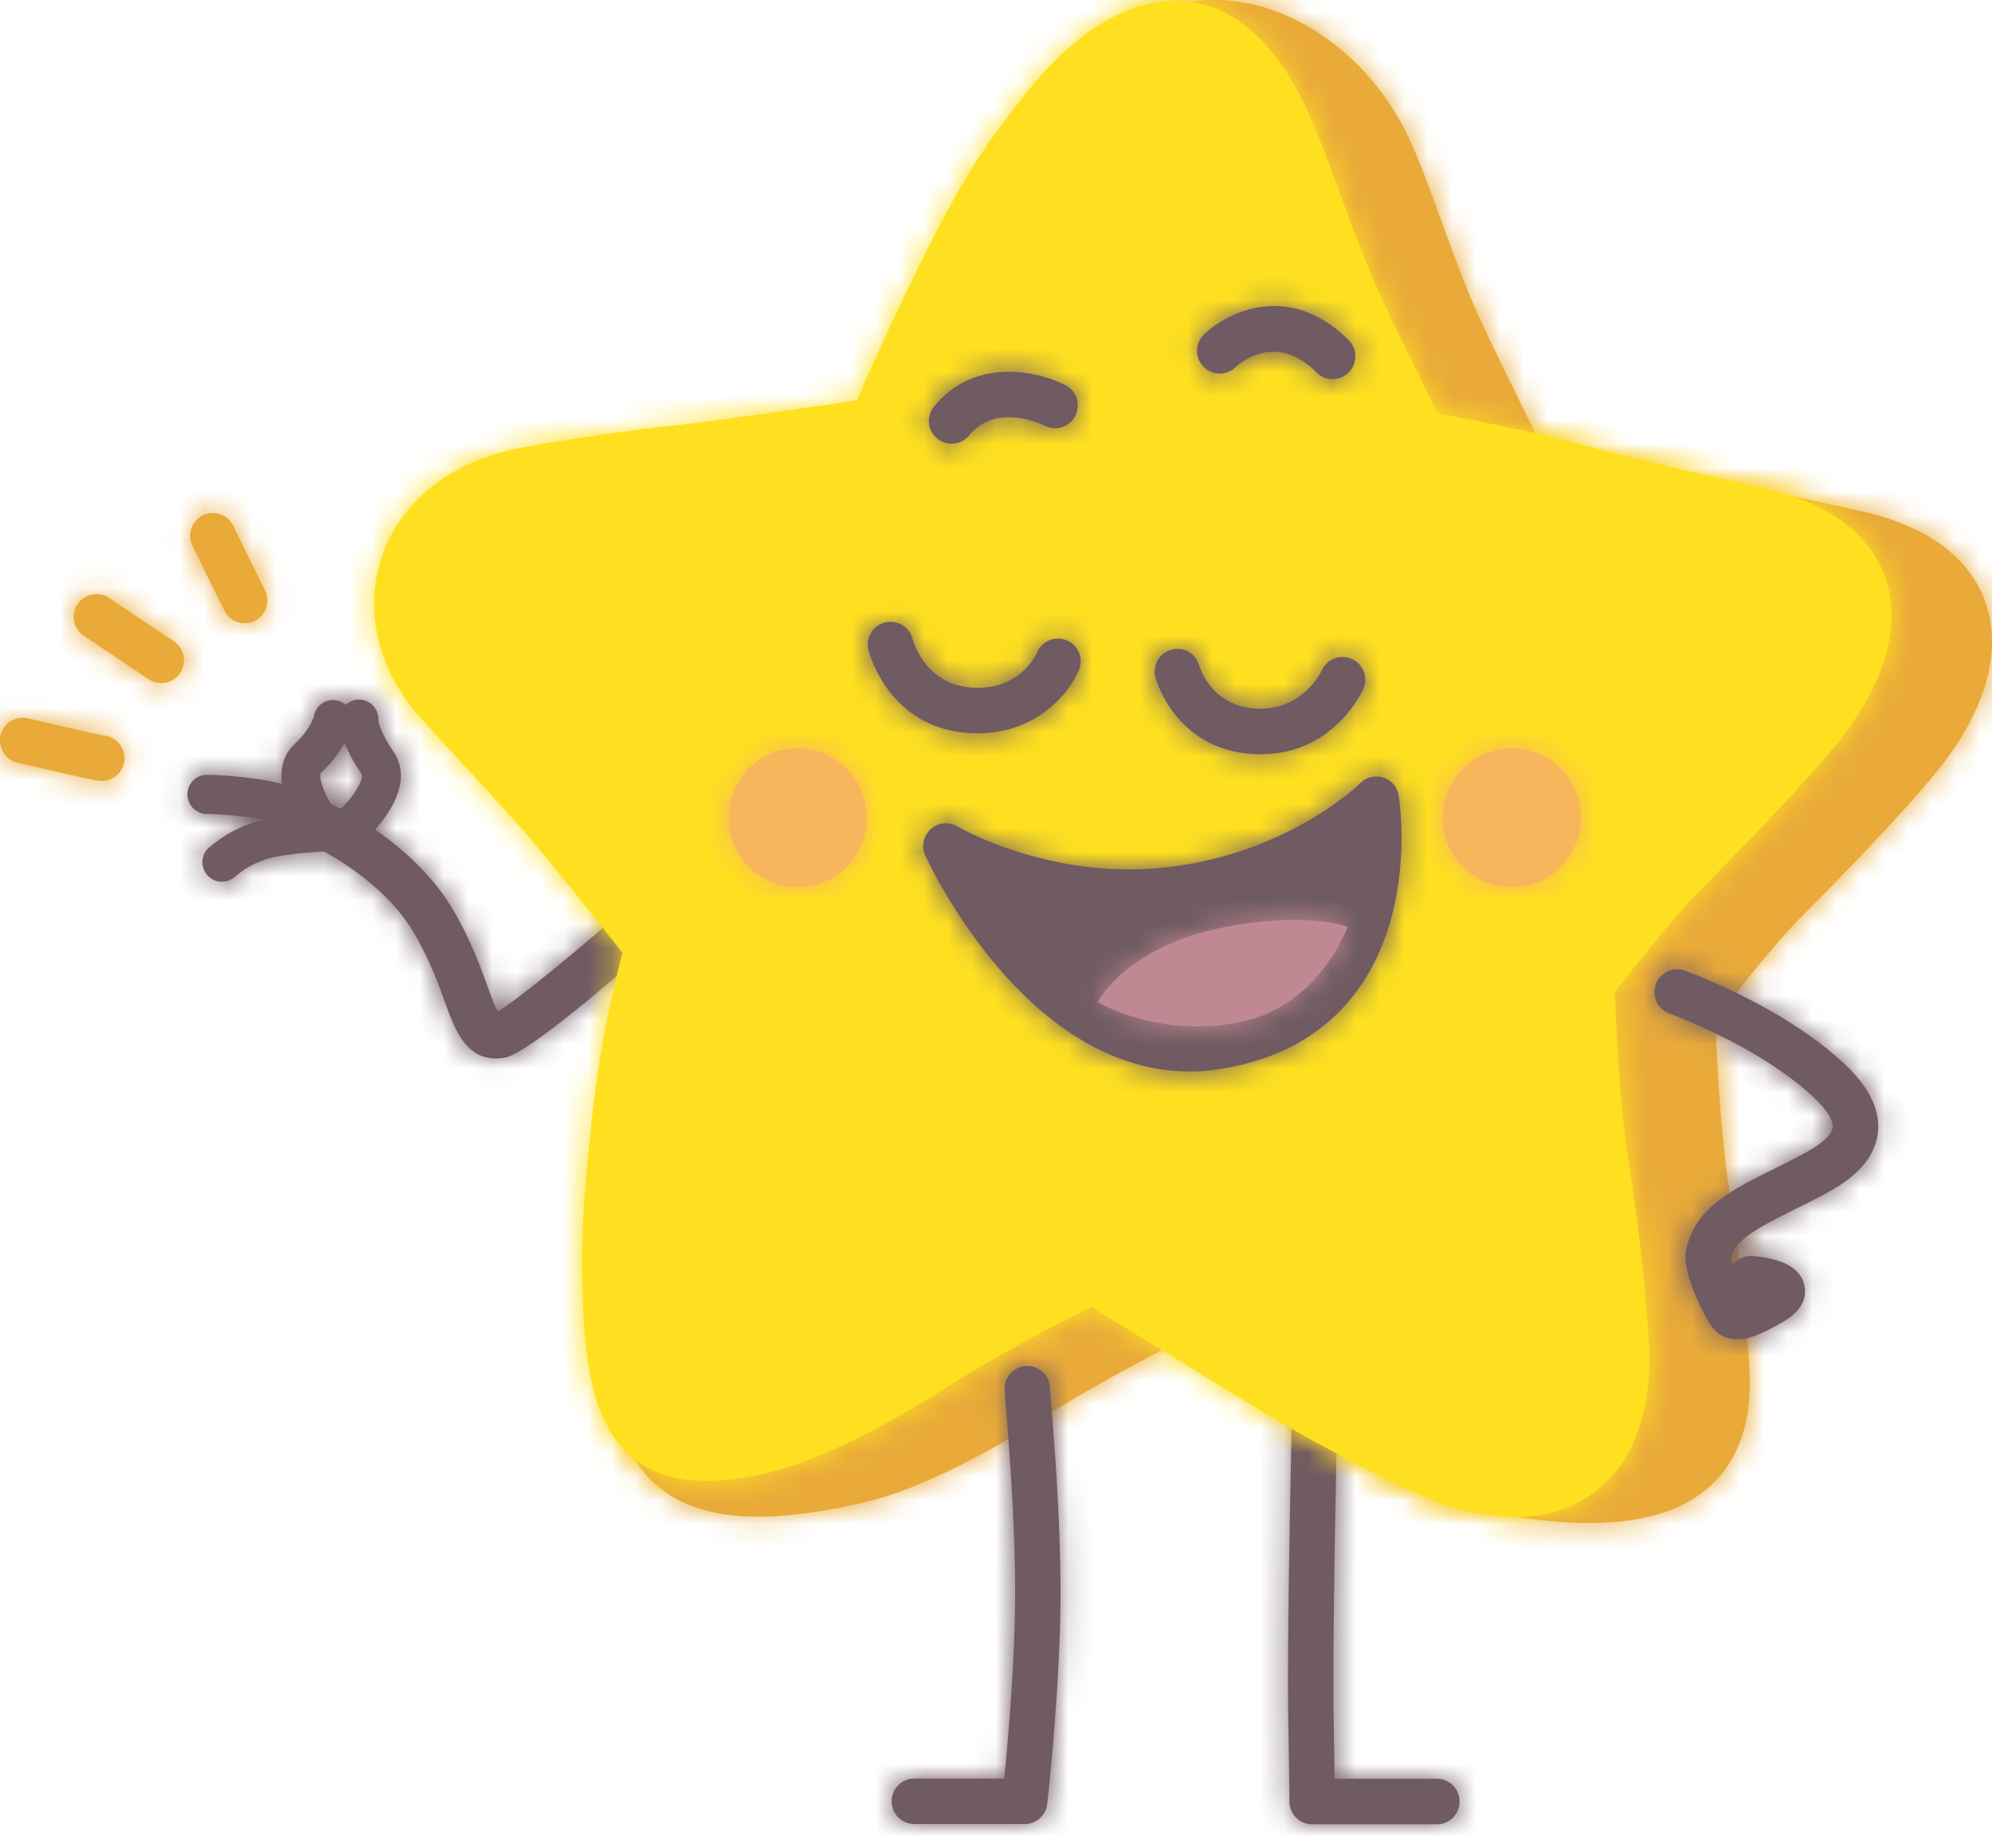 <svg width="83" height="77" fill="none" xmlns="http://www.w3.org/2000/svg">
    <path fill-rule="evenodd" clip-rule="evenodd" d="M14.357 30.953a4.84 4.84 0 0 1-.976 1.233c-.123.115.067.767.426 1.319.037.016.177.08.394.194l.018-.022a.45.45 0 0 1 .04-.045c.516-.487.926-1.208.797-1.4a6.76 6.76 0 0 1-.7-1.279zm11.783 6.821a.944.944 0 0 1 1.335.089.951.951 0 0 1-.088 1.339c-5.39 4.736-6.155 4.839-6.442 4.877-.1.013-.195.02-.286.02-1.269 0-1.72-1.246-2.121-2.354-.282-.776-.632-1.742-1.266-2.837-1.031-1.78-2.896-2.953-3.768-3.43a14.5 14.5 0 0 0-1.918.199 3.66 3.66 0 0 0-1.74.806l-.002.002c-.094.077-.191.156-.345.207a.81.81 0 0 1-1.024-.517.814.814 0 0 1 .326-.935l.018-.015a5.297 5.297 0 0 1 2.17-1.078 3.316 3.316 0 0 0-.17-.032c-1.287-.2-2.11-.206-2.2-.206a.812.812 0 0 1-.81-.813c0-.45.362-.813.81-.813.167 0 1.071.01 2.448.225a5.1 5.1 0 0 1 .684.159c-.083-.62.043-1.22.53-1.672.671-.625.797-1.149.802-1.17a.802.802 0 0 1 1.321-.46.802.802 0 0 1 .683-.21.812.812 0 0 1 .676.858c.008.067.076.481.635 1.309.83 1.23-.237 2.647-.775 3.238 1.08.744 2.405 1.877 3.284 3.394.719 1.242 1.117 2.34 1.408 3.143l.001.002c.136.376.3.825.423 1.044.807-.475 3.331-2.55 5.401-4.369zm28.534 38.23h5.197a.947.947 0 0 0 .946-.95.947.947 0 0 0-.946-.948h-4.263l-.039-2.586c-.058-3.658.156-12.642.16-12.831v-.003a.947.947 0 0 0-.922-.97l-.023-.001a.947.947 0 0 0-.945.925v.004c-.006.231-.219 9.22-.161 12.906.048 3.042.05 3.5.05 3.51a.947.947 0 0 0 .946.944z" fill="#705B62"/>
    <mask id="a" maskUnits="userSpaceOnUse" x="7" y="29" width="54" height="48">
        <path fill-rule="evenodd" clip-rule="evenodd" d="M14.357 30.953a4.84 4.84 0 0 1-.976 1.233c-.123.115.067.767.426 1.319.037.016.177.08.394.194l.018-.022a.45.45 0 0 1 .04-.045c.516-.487.926-1.208.797-1.4a6.76 6.76 0 0 1-.7-1.279zm11.783 6.821a.944.944 0 0 1 1.335.089.951.951 0 0 1-.088 1.339c-5.39 4.736-6.155 4.839-6.442 4.877-.1.013-.195.02-.286.02-1.269 0-1.72-1.246-2.121-2.354-.282-.776-.632-1.742-1.266-2.837-1.031-1.78-2.896-2.953-3.768-3.43a14.5 14.5 0 0 0-1.918.199 3.66 3.66 0 0 0-1.74.806l-.002.002c-.094.077-.191.156-.345.207a.81.81 0 0 1-1.024-.517.814.814 0 0 1 .326-.935l.018-.015a5.297 5.297 0 0 1 2.17-1.078 3.316 3.316 0 0 0-.17-.032c-1.287-.2-2.11-.206-2.2-.206a.812.812 0 0 1-.81-.813c0-.45.362-.813.81-.813.167 0 1.071.01 2.448.225a5.1 5.1 0 0 1 .684.159c-.083-.62.043-1.22.53-1.672.671-.625.797-1.149.802-1.17a.802.802 0 0 1 1.321-.46.802.802 0 0 1 .683-.21.812.812 0 0 1 .676.858c.008.067.076.481.635 1.309.83 1.23-.237 2.647-.775 3.238 1.08.744 2.405 1.877 3.284 3.394.719 1.242 1.117 2.34 1.408 3.143l.001.002c.136.376.3.825.423 1.044.807-.475 3.331-2.55 5.401-4.369zm28.534 38.23h5.197a.947.947 0 0 0 .946-.95.947.947 0 0 0-.946-.948h-4.263l-.039-2.586c-.058-3.658.156-12.642.16-12.831v-.003a.947.947 0 0 0-.922-.97l-.023-.001a.947.947 0 0 0-.945.925v.004c-.006.231-.219 9.22-.161 12.906.048 3.042.05 3.5.05 3.51a.947.947 0 0 0 .946.944z" fill="white"/>
    </mask>
    <g mask="url(#a)">
        <ellipse cx="40.95" cy="50.87" rx="47.82" ry="44.05" fill="#705B62"/>
    </g>
    <path fill-rule="evenodd" clip-rule="evenodd" d="M10.194 25.968a.946.946 0 0 1-.849-.53l-1.324-2.695a.95.95 0 0 1 .43-1.27.944.944 0 0 1 1.267.431l1.324 2.695a.95.95 0 0 1-.848 1.369zm-3.474 2.49a.939.939 0 0 1-.525-.16l-2.701-1.81a.95.95 0 0 1-.261-1.316.943.943 0 0 1 1.311-.262l2.702 1.81a.95.95 0 0 1-.526 1.739zm-2.48 2.18h.014c.014 0 .033 0 .056.003h.009-.007m-.002 0c-.316-.058-1.813-.4-3.149-.713a.948.948 0 1 0-.43 1.847c3.247.762 3.38.762 3.51.762a.947.947 0 0 0 .946-.948.947.947 0 0 0-.856-.945l-.019-.003a.936.936 0 0 0-.071-.003" fill="#E9AA39"/>
    <mask id="b" maskUnits="userSpaceOnUse" x="0" y="21" width="12" height="12">
        <path fill-rule="evenodd" clip-rule="evenodd" d="M10.194 25.968a.946.946 0 0 1-.849-.53l-1.324-2.695a.95.95 0 0 1 .43-1.27.944.944 0 0 1 1.267.431l1.324 2.695a.95.95 0 0 1-.848 1.369zm-3.474 2.49a.939.939 0 0 1-.525-.16l-2.701-1.81a.95.95 0 0 1-.261-1.316.943.943 0 0 1 1.311-.262l2.702 1.81a.95.95 0 0 1-.526 1.739zm-2.48 2.18h.014c.014 0 .033 0 .056.003h.009-.007m-.002 0c-.316-.058-1.813-.4-3.149-.713a.948.948 0 1 0-.43 1.847c3.247.762 3.38.762 3.51.762a.947.947 0 0 0 .946-.948.947.947 0 0 0-.856-.945l-.019-.003a.936.936 0 0 0-.071-.003" fill="white"/>
    </mask>
    <g mask="url(#b)">
        <ellipse cx="4.14" cy="25.96" rx="17.29" ry="17.35" fill="#E9AA39"/>
    </g>
    <path fill-rule="evenodd" clip-rule="evenodd" d="M82.74 25.127c-.45-1.313-1.703-3.04-5.125-3.814-1.09-.247-3.898-.867-6.427-1.29-2.32-.388-5.923-1.417-7.105-1.763-.546-1.095-2.15-4.333-2.684-5.57-.448-1.04-.89-2.255-1.32-3.43-.501-1.376-.975-2.676-1.426-3.614-1.487-3.09-4.356-5.29-7.309-5.607C49.02-.21 46.9.73 45.38 2.685c-.635.816-.876 2.057-1.155 3.494-.295 1.512-.628 3.226-1.46 4.857a115.033 115.033 0 0 0-3.095 6.604c-1.496.222-5.783.852-7.383 1.02-1.736.181-5.026.646-6.665.972-2.9.578-5.015 2.274-5.802 4.654-.75 2.269-.137 4.804 1.642 6.782.42.466.964 1.057 1.559 1.703.856.93 1.826 1.983 2.672 2.934.962 1.084 3.319 4.054 4.152 5.108a47.22 47.22 0 0 0-1.263 6.87c-.231 2.184-1.073 4.158-1.815 5.9-.682 1.6-1.221 2.863-1.174 3.988.086 2.033.753 3.54 1.984 4.482 1.701 1.301 4.364 1.477 8.38.553 2.54-.585 5.543-2.285 7.615-3.607 2.179-1.39 4.776-2.723 5.874-3.272 1.322 1.06 5.027 3.983 6.66 4.803.412.206.714.413 1.035.63.91.622 1.85 1.264 4.946 1.85 1.548.293 2.922.44 4.127.44 2.207 0 3.852-.493 4.982-1.483 1.238-1.085 1.81-2.727 1.698-4.88-.111-2.158-.518-5.602-.813-7.343-.403-2.375-.567-6.137-.609-7.28.626-.801 2.502-3.181 3.485-4.168 2.588-2.596 4.563-4.71 5.712-6.114 2.04-2.493 2.775-4.999 2.07-7.056z" fill="#E9AA39"/>
    <mask id="c" maskUnits="userSpaceOnUse" x="19" y="0" width="64" height="64">
        <path fill-rule="evenodd" clip-rule="evenodd" d="M82.74 25.127c-.45-1.313-1.703-3.04-5.125-3.814-1.09-.247-3.898-.867-6.427-1.29-2.32-.388-5.923-1.417-7.105-1.763-.546-1.095-2.15-4.333-2.684-5.57-.448-1.04-.89-2.255-1.32-3.43-.501-1.376-.975-2.676-1.426-3.614-1.487-3.09-4.356-5.29-7.309-5.607C49.02-.21 46.9.73 45.38 2.685c-.635.816-.876 2.057-1.155 3.494-.295 1.512-.628 3.226-1.46 4.857a115.033 115.033 0 0 0-3.095 6.604c-1.496.222-5.783.852-7.383 1.02-1.736.181-5.026.646-6.665.972-2.9.578-5.015 2.274-5.802 4.654-.75 2.269-.137 4.804 1.642 6.782.42.466.964 1.057 1.559 1.703.856.93 1.826 1.983 2.672 2.934.962 1.084 3.319 4.054 4.152 5.108a47.22 47.22 0 0 0-1.263 6.87c-.231 2.184-1.073 4.158-1.815 5.9-.682 1.6-1.221 2.863-1.174 3.988.086 2.033.753 3.54 1.984 4.482 1.701 1.301 4.364 1.477 8.38.553 2.54-.585 5.543-2.285 7.615-3.607 2.179-1.39 4.776-2.723 5.874-3.272 1.322 1.06 5.027 3.983 6.66 4.803.412.206.714.413 1.035.63.91.622 1.85 1.264 4.946 1.85 1.548.293 2.922.44 4.127.44 2.207 0 3.852-.493 4.982-1.483 1.238-1.085 1.81-2.727 1.698-4.88-.111-2.158-.518-5.602-.813-7.343-.403-2.375-.567-6.137-.609-7.28.626-.801 2.502-3.181 3.485-4.168 2.588-2.596 4.563-4.71 5.712-6.114 2.04-2.493 2.775-4.999 2.07-7.056z" fill="white"/>
    </mask>
    <g mask="url(#c)">
        <ellipse cx="48.47" cy="36.89" rx="50.26" ry="54.75" fill="#E9AA39"/>
    </g>
    <path fill-rule="evenodd" clip-rule="evenodd" d="M78.559 24.082c-.438-1.28-1.665-2.965-5.027-3.726l-.192-.043c-1.58-.358-4.87-1.102-7.443-1.79-2.295-.615-4.978-1.11-5.987-1.29-.545-1.094-2.153-4.337-2.688-5.578-.467-1.084-.932-2.348-1.381-3.57-.483-1.314-.94-2.556-1.358-3.458-1.298-2.8-2.986-4.338-5.018-4.57-2.212-.254-4.643 1.163-6.839 3.988l-.172.222c-1.03 1.322-2.004 2.57-3.623 5.742a114.892 114.892 0 0 0-3.12 6.665c-1.423.211-5.833.86-7.463 1.032-1.733.181-5.017.645-6.653.97-2.851.568-4.929 2.232-5.7 4.564-.735 2.222-.132 4.707 1.614 6.648.42.467.963 1.057 1.558 1.702.856.93 1.827 1.984 2.674 2.936.981 1.105 3.406 4.164 4.199 5.168a47.038 47.038 0 0 0-1.277 6.915c-.449 4.238-.457 5.674-.37 7.74.108 2.577.447 5.145 2.18 6.47 1.224.936 2.99 1.121 5.4.566 2.655-.611 5.884-2.511 7.573-3.59 2.283-1.456 5.023-2.849 6.027-3.348l6.847 4.195c1.716 1.051 5.877 3.344 7.713 3.98 1.192.411 2.217.574 3.092.574 1.539 0 2.615-.503 3.323-1.038 1.6-1.208 2.401-3.393 2.259-6.153-.112-2.153-.518-5.589-.813-7.327-.41-2.418-.573-6.265-.611-7.346.594-.763 2.52-3.212 3.525-4.22 2.585-2.593 4.557-4.704 5.703-6.105 2.009-2.455 2.736-4.914 2.048-6.925z" fill="#FEE020"/>
    <mask id="d" maskUnits="userSpaceOnUse" x="15" y="0" width="64" height="64">
        <path fill-rule="evenodd" clip-rule="evenodd" d="M78.559 24.082c-.438-1.28-1.665-2.965-5.027-3.726l-.192-.043c-1.58-.358-4.87-1.102-7.443-1.79-2.295-.615-4.978-1.11-5.987-1.29-.545-1.094-2.153-4.337-2.688-5.578-.467-1.084-.932-2.348-1.381-3.57-.483-1.314-.94-2.556-1.358-3.458-1.298-2.8-2.986-4.338-5.018-4.57-2.212-.254-4.643 1.163-6.839 3.988l-.172.222c-1.03 1.322-2.004 2.57-3.623 5.742a114.892 114.892 0 0 0-3.12 6.665c-1.423.211-5.833.86-7.463 1.032-1.733.181-5.017.645-6.653.97-2.851.568-4.929 2.232-5.7 4.564-.735 2.222-.132 4.707 1.614 6.648.42.467.963 1.057 1.558 1.702.856.93 1.827 1.984 2.674 2.936.981 1.105 3.406 4.164 4.199 5.168a47.038 47.038 0 0 0-1.277 6.915c-.449 4.238-.457 5.674-.37 7.74.108 2.577.447 5.145 2.18 6.47 1.224.936 2.99 1.121 5.4.566 2.655-.611 5.884-2.511 7.573-3.59 2.283-1.456 5.023-2.849 6.027-3.348l6.847 4.195c1.716 1.051 5.877 3.344 7.713 3.98 1.192.411 2.217.574 3.092.574 1.539 0 2.615-.503 3.323-1.038 1.6-1.208 2.401-3.393 2.259-6.153-.112-2.153-.518-5.589-.813-7.327-.41-2.418-.573-6.265-.611-7.346.594-.763 2.52-3.212 3.525-4.22 2.585-2.593 4.557-4.704 5.703-6.105 2.009-2.455 2.736-4.914 2.048-6.925z" fill="white"/>
    </mask>
    <g mask="url(#d)">
        <ellipse cx="42.93" cy="30.97" rx="52.55" ry="49.87" fill="#FEE020"/>
    </g>
    <path fill-rule="evenodd" clip-rule="evenodd" d="M55.527 15.795a.942.942 0 0 1-.669-.278c-1.653-1.658-3.119-.459-3.396-.202a.947.947 0 0 1-1.3-1.377c1.025-.983 3.607-2.198 6.034.237a.95.95 0 0 1-.67 1.62zM40.743 30.55c-.182 0-.37-.009-.564-.028-3.188-.32-3.964-3.327-3.995-3.455a.946.946 0 0 1 1.835-.46c.023.086.511 1.842 2.348 2.027 2.051.204 2.768-1.28 2.843-1.45a.945.945 0 1 1 1.744.735c-.394.952-1.757 2.631-4.21 2.631zm8.818 14.09c-2.753 0-5.447-1.434-7.856-4.199-2.002-2.298-3.107-4.698-3.153-4.8a.951.951 0 0 1 .23-1.1.943.943 0 0 1 1.115-.108c.038.022 3.813 2.234 8.666 1.705 5.116-.558 8.085-3.479 8.114-3.508a.945.945 0 0 1 1.604.518c.03.191.73 4.74-1.722 8.106-1.319 1.809-3.274 2.918-5.813 3.297a8.02 8.02 0 0 1-1.185.089zm22.818 11.154c-.41 0-.816-.157-1.127-.627-.161-.243-1.186-2.082-1.001-3.056.333-1.755 1.864-2.517 3.637-3.399l.004-.002c.443-.22.9-.448 1.371-.706.66-.361 1.062-.735 1.1-1.026.037-.282-.237-.727-.753-1.22-2.268-2.172-6.06-3.538-6.097-3.552a.95.95 0 0 1 .632-1.788c.17.061 4.214 1.518 6.771 3.967 1 .957 1.445 1.913 1.322 2.842-.125.95-.802 1.75-2.07 2.443-.492.27-.957.501-1.407.725l-.033.017c-1.536.764-2.427 1.241-2.607 2 .008.07.033.17.07.287a.943.943 0 0 1 .826-.37c1.291.104 2.02.519 2.166 1.234.128.629-.23 1.17-1.062 1.606l-.207.112c-.337.184-.94.513-1.535.513zm-29.683 20.2h-4.598a.947.947 0 0 1-.946-.948c0-.524.424-.949.946-.949h3.745c.154-1.55.455-4.951.455-7.76 0-2.94-.265-6.219-.378-7.619-.046-.567-.06-.752-.06-.86 0-.524.423-.948.945-.948.52 0 .942.42.946.94.002.065.021.305.043.582l.011.133c.115 1.423.385 4.754.385 7.771 0 3.86-.532 8.616-.555 8.817a.947.947 0 0 1-.94.841zm9.523-44.58c.105.007.21.01.311.01 3.035 0 4.226-2.611 4.276-2.726a.946.946 0 0 0-1.725-.777c-.033.07-.818 1.707-2.755 1.6-1.8-.104-2.305-1.618-2.358-1.797a.945.945 0 0 0-1.821.513c.034.123.864 2.994 4.072 3.178zM39.05 18.27a.941.941 0 0 0 1.33-.131c1.138-1.39 3.063-.448 3.152-.402a.944.944 0 0 0 1.27-.41.95.95 0 0 0-.406-1.279c-1.155-.597-3.786-1.18-5.477.887a.951.951 0 0 0 .13 1.335z" fill="#705B62"/>
    <mask id="e" maskUnits="userSpaceOnUse" x="36" y="12" width="43" height="64">
        <path fill-rule="evenodd" clip-rule="evenodd" d="M55.527 15.795a.942.942 0 0 1-.669-.278c-1.653-1.658-3.119-.459-3.396-.202a.947.947 0 0 1-1.3-1.377c1.025-.983 3.607-2.198 6.034.237a.95.95 0 0 1-.67 1.62zM40.743 30.55c-.182 0-.37-.009-.564-.028-3.188-.32-3.964-3.327-3.995-3.455a.946.946 0 0 1 1.835-.46c.023.086.511 1.842 2.348 2.027 2.051.204 2.768-1.28 2.843-1.45a.945.945 0 1 1 1.744.735c-.394.952-1.757 2.631-4.21 2.631zm8.818 14.09c-2.753 0-5.447-1.434-7.856-4.199-2.002-2.298-3.107-4.698-3.153-4.8a.951.951 0 0 1 .23-1.1.943.943 0 0 1 1.115-.108c.038.022 3.813 2.234 8.666 1.705 5.116-.558 8.085-3.479 8.114-3.508a.945.945 0 0 1 1.604.518c.03.191.73 4.74-1.722 8.106-1.319 1.809-3.274 2.918-5.813 3.297a8.02 8.02 0 0 1-1.185.089zm22.818 11.154c-.41 0-.816-.157-1.127-.627-.161-.243-1.186-2.082-1.001-3.056.333-1.755 1.864-2.517 3.637-3.399l.004-.002c.443-.22.9-.448 1.371-.706.66-.361 1.062-.735 1.1-1.026.037-.282-.237-.727-.753-1.22-2.268-2.172-6.06-3.538-6.097-3.552a.95.95 0 0 1 .632-1.788c.17.061 4.214 1.518 6.771 3.967 1 .957 1.445 1.913 1.322 2.842-.125.95-.802 1.75-2.07 2.443-.492.27-.957.501-1.407.725l-.033.017c-1.536.764-2.427 1.241-2.607 2 .008.07.033.17.07.287a.943.943 0 0 1 .826-.37c1.291.104 2.02.519 2.166 1.234.128.629-.23 1.17-1.062 1.606l-.207.112c-.337.184-.94.513-1.535.513zm-29.683 20.2h-4.598a.947.947 0 0 1-.946-.948c0-.524.424-.949.946-.949h3.745c.154-1.55.455-4.951.455-7.76 0-2.94-.265-6.219-.378-7.619-.046-.567-.06-.752-.06-.86 0-.524.423-.948.945-.948.52 0 .942.42.946.94.002.065.021.305.043.582l.011.133c.115 1.423.385 4.754.385 7.771 0 3.86-.532 8.616-.555 8.817a.947.947 0 0 1-.94.841zm9.523-44.58c.105.007.21.01.311.01 3.035 0 4.226-2.611 4.276-2.726a.946.946 0 0 0-1.725-.777c-.033.07-.818 1.707-2.755 1.6-1.8-.104-2.305-1.618-2.358-1.797a.945.945 0 0 0-1.821.513c.034.123.864 2.994 4.072 3.178zM39.05 18.27a.941.941 0 0 0 1.33-.131c1.138-1.39 3.063-.448 3.152-.402a.944.944 0 0 0 1.27-.41.95.95 0 0 0-.406-1.279c-1.155-.597-3.786-1.18-5.477.887a.951.951 0 0 0 .13 1.335z" fill="white"/>
    </mask>
    <g mask="url(#e)">
        <ellipse cx="46.22" cy="37.14" rx="53.09" ry="54.21" fill="#705B62"/>
    </g>
    <path fill-rule="evenodd" clip-rule="evenodd" d="M45.734 41.748s1.193-2.35 5.358-3.137c3.409-.645 5.062 0 5.062 0s-1.179 3.336-4.553 3.987c-3.374.651-5.867-.85-5.867-.85z" fill="#BF8893"/>
    <mask id="f" maskUnits="userSpaceOnUse" x="45" y="38" width="12" height="5">
        <path fill-rule="evenodd" clip-rule="evenodd" d="M45.734 41.748s1.193-2.35 5.358-3.137c3.409-.645 5.062 0 5.062 0s-1.179 3.336-4.553 3.987c-3.374.651-5.867-.85-5.867-.85z" fill="white"/>
    </mask>
    <g mask="url(#f)">
        <ellipse cx="49.87" cy="38.5" rx="17.29" ry="17.35" fill="#BF8893"/>
    </g>
    <path fill-rule="evenodd" clip-rule="evenodd" d="M33.238 36.963a2.89 2.89 0 0 0 2.886-2.895 2.89 2.89 0 0 0-2.886-2.896 2.891 2.891 0 0 0-2.886 2.896c0 1.599 1.292 2.895 2.886 2.895zm29.753 0a2.891 2.891 0 0 0 2.886-2.895c0-1.6-1.292-2.896-2.886-2.896a2.89 2.89 0 0 0-2.886 2.896 2.89 2.89 0 0 0 2.886 2.895z" fill="#F8B65C"/>
    <mask id="g" maskUnits="userSpaceOnUse" x="30" y="31" width="36" height="6">
        <path fill-rule="evenodd" clip-rule="evenodd" d="M33.238 36.963a2.89 2.89 0 0 0 2.886-2.895 2.89 2.89 0 0 0-2.886-2.896 2.891 2.891 0 0 0-2.886 2.896c0 1.599 1.292 2.895 2.886 2.895zm29.753 0a2.891 2.891 0 0 0 2.886-2.895c0-1.6-1.292-2.896-2.886-2.896a2.89 2.89 0 0 0-2.886 2.896 2.89 2.89 0 0 0 2.886 2.895z" fill="white"/>
    </mask>
    <g mask="url(#g)">
        <ellipse cx="44.15" cy="38.62" rx="53.77" ry="53.8" fill="#F8B65C"/>
    </g>
</svg>
